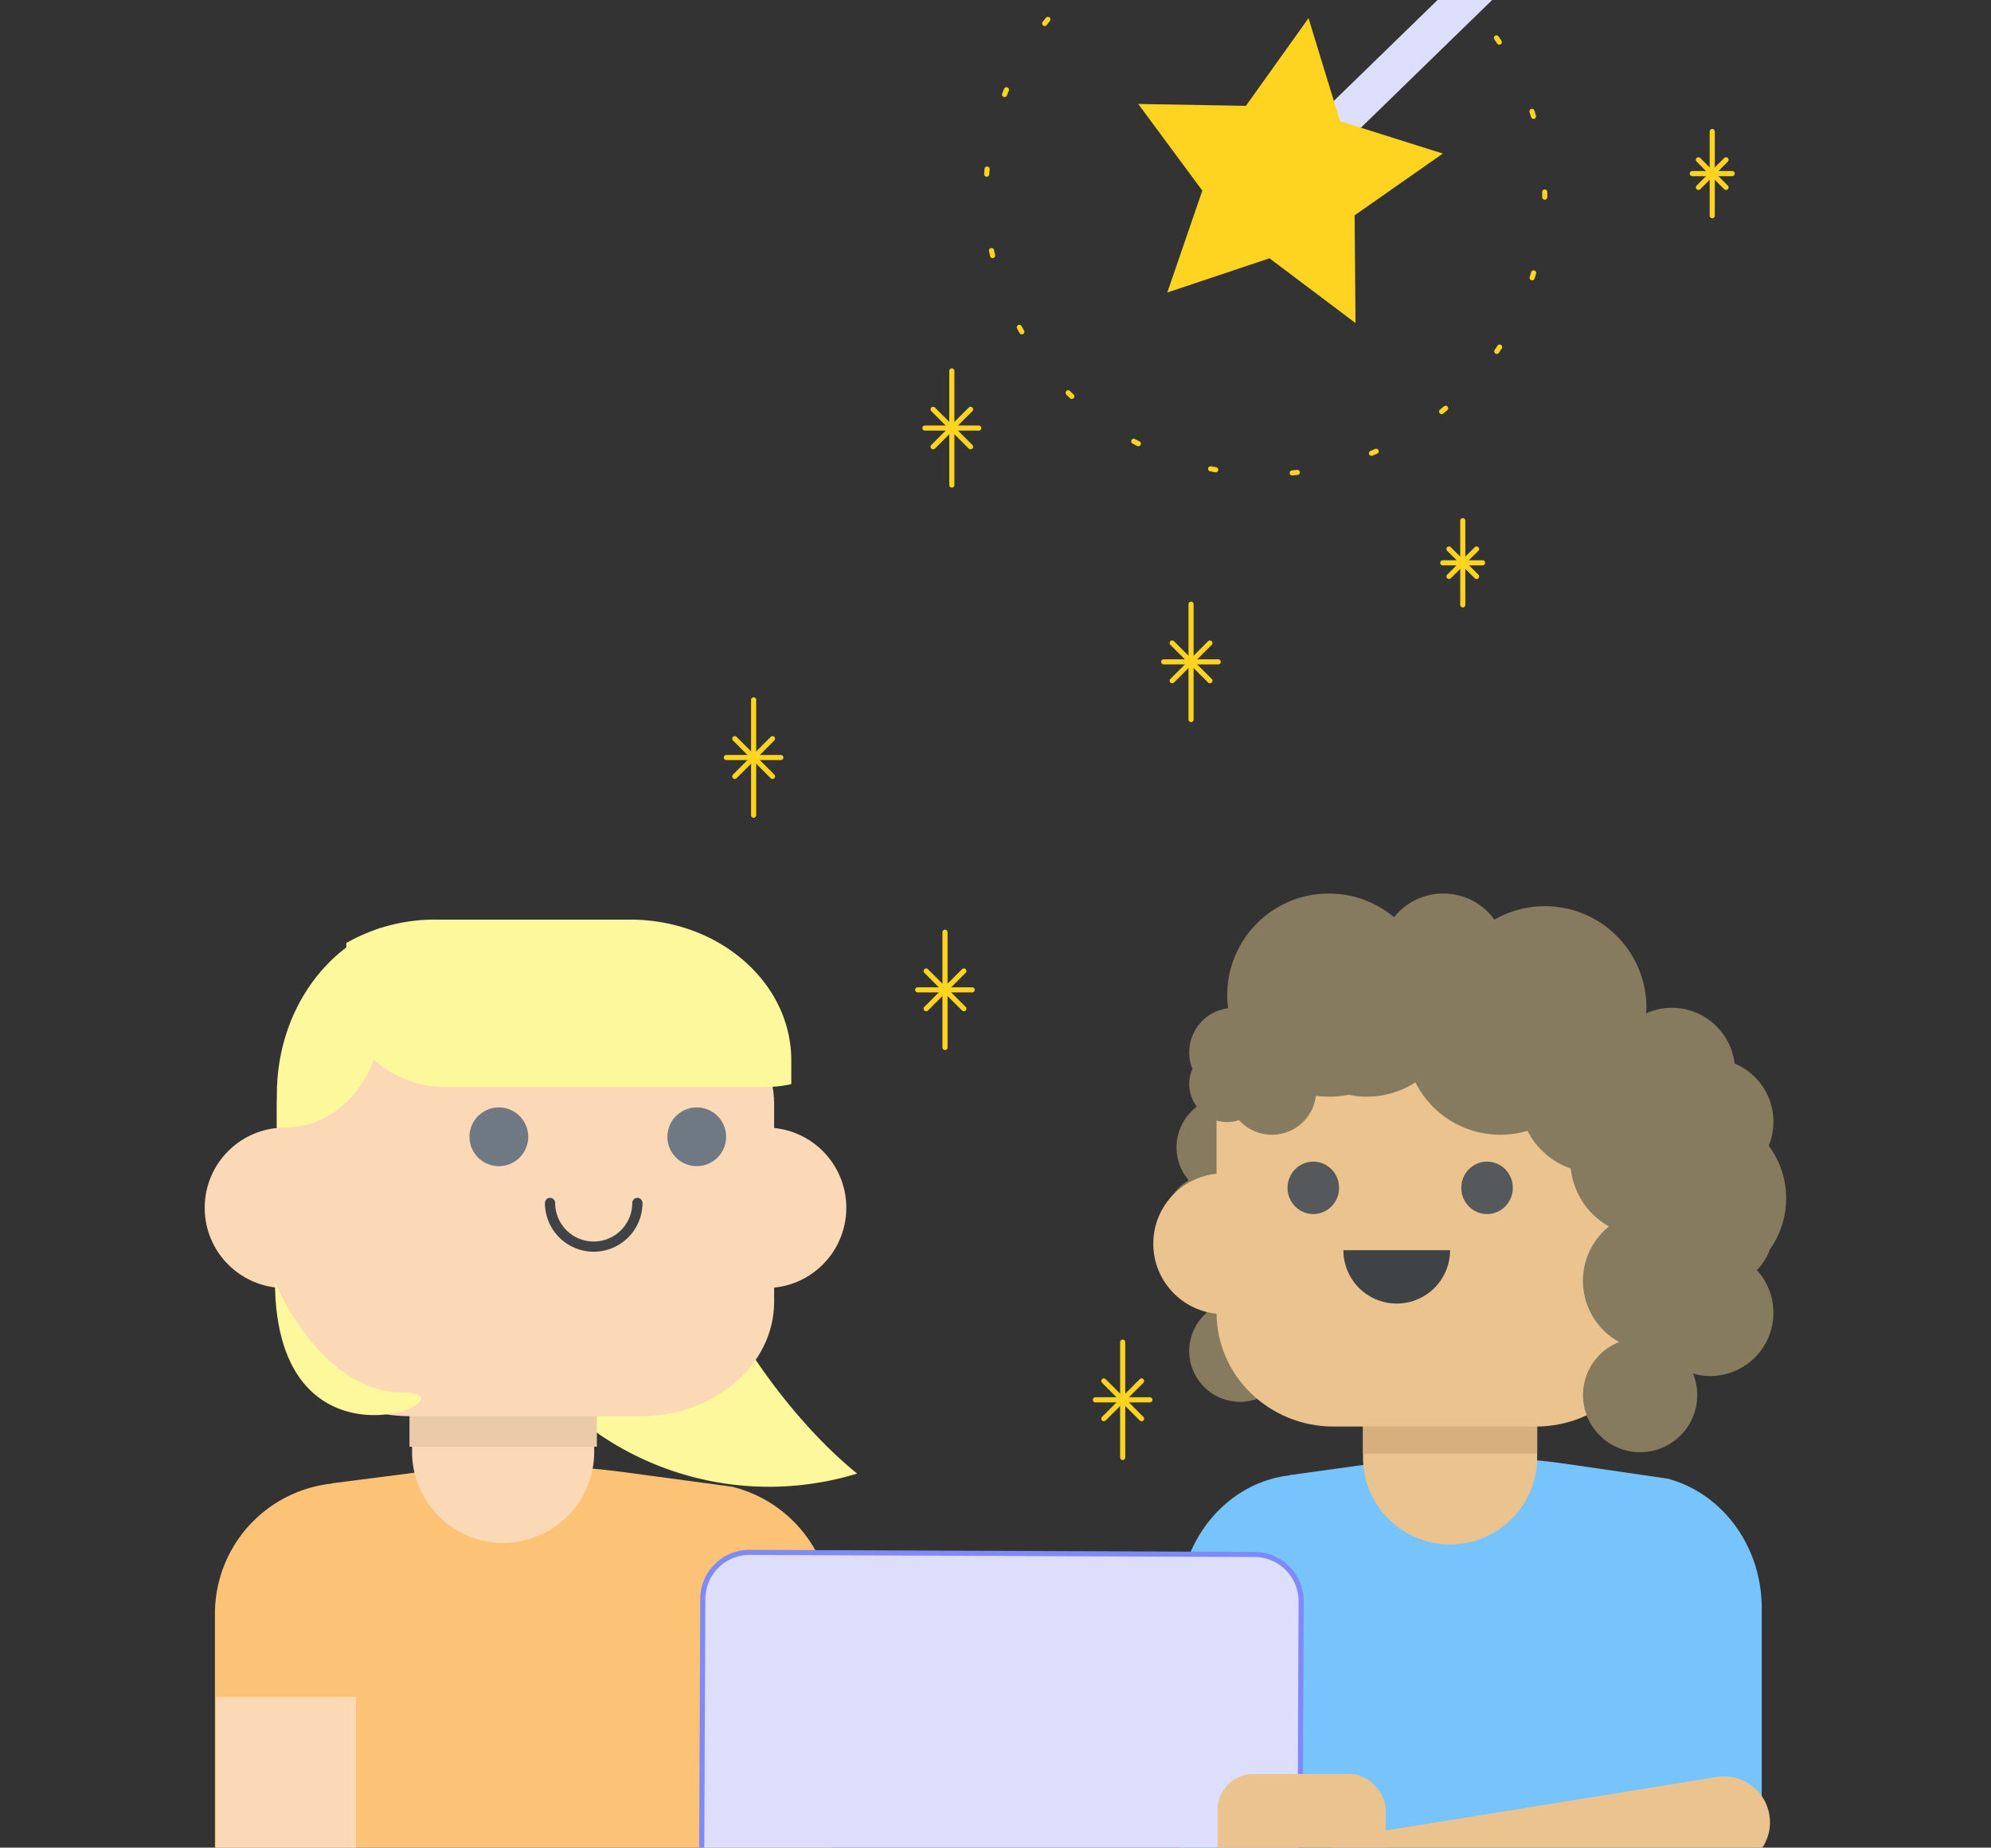 <?xml version="1.0" encoding="UTF-8"?> <svg xmlns="http://www.w3.org/2000/svg" xmlns:xlink="http://www.w3.org/1999/xlink" width="390" height="362" viewBox="0 0 390 362"><rect x="0" y="0" width="390" height="362" fill="#333333" stroke="none"/><defs><clipPath id="clip-path"><rect id="Rectangle_1634" data-name="Rectangle 1634" width="390" height="362" transform="translate(178.113 1343)" fill="#fff" stroke="#707070" stroke-width="1" opacity="0.447"></rect></clipPath><clipPath id="clip-path-2"><rect id="Rectangle_1556" data-name="Rectangle 1556" width="541" height="363" rx="20" transform="translate(104 310)" fill="#ffc271" opacity="0.5"></rect></clipPath></defs><g id="Mask_Group_102" data-name="Mask Group 102" transform="translate(-178.113 -1343)" clip-path="url(#clip-path)"><g id="Mask_Group_81" data-name="Mask Group 81" transform="translate(-5 1032)" clip-path="url(#clip-path-2)"><g id="Group_3303" data-name="Group 3303" transform="translate(-605.521 -787.063)"><g id="Group_31" data-name="Group 31" transform="translate(828.73 1008.237)"><path id="Path_19" data-name="Path 19" d="M102.753,161.293v-.027l-21.072-2.838a153.135,153.135,0,0,0-40.055-.107L24.2,160.57l-.054.054A25.637,25.637,0,0,0,1.25,186.14v46.347H122.084V186.14A25.65,25.65,0,0,0,102.753,161.293Z" transform="translate(0.758 219.878)" fill="#fcc275"></path><path id="Path_50" data-name="Path 50" d="M55.063,144.156c-2.865,3.267,9.5-3.989,7.353,0C48.707,169.512,73.2,211.066,94.808,228.6a58.974,58.974,0,0,1-69.132-84.447c5.141-9.532,8.232-1.009,16.853-6.257Z" transform="translate(32.993 149.944)" fill="#fcf89b"></path><path id="Rectangle_372" data-name="Rectangle 372" d="M0,0H35.677a0,0,0,0,1,0,0V10.977A17.838,17.838,0,0,1,17.838,28.816h0A17.838,17.838,0,0,1,0,10.977V0A0,0,0,0,1,0,0Z" transform="translate(40.618 363.302)" fill="#fcd9b6"></path><path id="Path_51" data-name="Path 51" d="M0,0H36.706V13.565H0Z" transform="translate(40.116 359.709)" fill="#ebcaa9"></path><path id="Path_18" data-name="Path 18" d="M164.69,161.946v-.029L144.8,159.022a134.672,134.672,0,0,0-37.833-.116L90.5,161.193l-.054.058C78.288,162.64,68.81,173.785,68.81,187.3V234.63H182.924V187.3C182.95,175.087,175.186,164.84,164.69,161.946Z" transform="translate(122.067 217.643)" fill="#77c4fc"></path><g id="Group_19" data-name="Group 19" transform="translate(141.076 0)"><g id="Group_13" data-name="Group 13" transform="translate(11.955 73.276)"><path id="Path_10" data-name="Path 10" d="M73.68,59.67a54.734,54.734,0,1,1,0,77.406A54.75,54.75,0,0,1,73.68,59.67Z" transform="translate(-57.655 -43.645)" fill="none" stroke="#ffd421" stroke-linecap="round" stroke-linejoin="round" stroke-width="1" stroke-dasharray="1.003 15.048"></path></g><path id="Path_11" data-name="Path 11" d="M211.94,1.072h0a3.621,3.621,0,0,1,0,5.207L82.412,132.355a3.867,3.867,0,0,1-5.35,0h0a3.621,3.621,0,0,1,0-5.207L206.611,1.072A3.841,3.841,0,0,1,211.94,1.072Z" transform="translate(-14.998 0.003)" fill="#dddefc"></path><path id="Path_12" data-name="Path 12" d="M65.2,64.366,77.746,81.343,70.886,101.3,90.9,94.6l16.856,12.688-.182-21.106,17.281-12.1L104.72,67.725,98.548,47.55,86.285,64.73Z" transform="translate(-23.405 45.833)" fill="#ffd421"></path><g id="Group_14" data-name="Group 14" transform="translate(3.722 64.775)"><line id="Line_1" data-name="Line 1" x2="7.791" transform="translate(0 8.247)" fill="none" stroke="#ffd421" stroke-linecap="round" stroke-linejoin="round" stroke-miterlimit="10" stroke-width="1"></line><line id="Line_2" data-name="Line 2" y1="16.493" transform="translate(3.882)" fill="none" stroke="#ffd421" stroke-linecap="round" stroke-linejoin="round" stroke-miterlimit="10" stroke-width="1"></line><line id="Line_3" data-name="Line 3" x2="5.382" y2="5.408" transform="translate(1.205 5.542)" fill="none" stroke="#ffd421" stroke-linecap="round" stroke-linejoin="round" stroke-miterlimit="10" stroke-width="1"></line><line id="Line_4" data-name="Line 4" x1="5.382" y2="5.408" transform="translate(1.205 5.542)" fill="none" stroke="#ffd421" stroke-linecap="round" stroke-linejoin="round" stroke-miterlimit="10" stroke-width="1"></line></g><g id="Group_15" data-name="Group 15" transform="translate(0 162.503)"><line id="Line_5" data-name="Line 5" x2="10.549" transform="translate(0 11.192)" fill="none" stroke="#ffd421" stroke-linecap="round" stroke-linejoin="round" stroke-miterlimit="10" stroke-width="1"></line><line id="Line_6" data-name="Line 6" y1="22.357" transform="translate(5.275)" fill="none" stroke="#ffd421" stroke-linecap="round" stroke-linejoin="round" stroke-miterlimit="10" stroke-width="1"></line><line id="Line_7" data-name="Line 7" x2="7.336" y2="7.336" transform="translate(1.606 7.524)" fill="none" stroke="#ffd421" stroke-linecap="round" stroke-linejoin="round" stroke-miterlimit="10" stroke-width="1"></line><line id="Line_8" data-name="Line 8" x1="7.336" y2="7.336" transform="translate(1.606 7.524)" fill="none" stroke="#ffd421" stroke-linecap="round" stroke-linejoin="round" stroke-miterlimit="10" stroke-width="1"></line></g><g id="Group_16" data-name="Group 16" transform="translate(62.358 35.457)"><line id="Line_9" data-name="Line 9" x2="7.791" transform="translate(0 8.247)" fill="none" stroke="#ffd421" stroke-linecap="round" stroke-linejoin="round" stroke-miterlimit="10" stroke-width="1"></line><line id="Line_10" data-name="Line 10" y1="16.493" transform="translate(3.909)" fill="none" stroke="#ffd421" stroke-linecap="round" stroke-linejoin="round" stroke-miterlimit="10" stroke-width="1"></line><line id="Line_11" data-name="Line 11" x2="5.382" y2="5.408" transform="translate(1.205 5.542)" fill="none" stroke="#ffd421" stroke-linecap="round" stroke-linejoin="round" stroke-miterlimit="10" stroke-width="1"></line><line id="Line_12" data-name="Line 12" x1="5.382" y2="5.408" transform="translate(1.205 5.542)" fill="none" stroke="#ffd421" stroke-linecap="round" stroke-linejoin="round" stroke-miterlimit="10" stroke-width="1"></line></g><g id="Group_17" data-name="Group 17" transform="translate(101.449 191.848)"><line id="Line_13" data-name="Line 13" x2="7.791" transform="translate(0 8.247)" fill="none" stroke="#ffd421" stroke-linecap="round" stroke-linejoin="round" stroke-miterlimit="10" stroke-width="1"></line><line id="Line_14" data-name="Line 14" y1="16.493" transform="translate(3.909)" fill="none" stroke="#ffd421" stroke-linecap="round" stroke-linejoin="round" stroke-miterlimit="10" stroke-width="1"></line><line id="Line_15" data-name="Line 15" x2="5.408" y2="5.382" transform="translate(1.205 5.542)" fill="none" stroke="#ffd421" stroke-linecap="round" stroke-linejoin="round" stroke-miterlimit="10" stroke-width="1"></line><line id="Line_16" data-name="Line 16" x1="5.408" y2="5.382" transform="translate(1.205 5.542)" fill="none" stroke="#ffd421" stroke-linecap="round" stroke-linejoin="round" stroke-miterlimit="10" stroke-width="1"></line></g><g id="Group_18" data-name="Group 18" transform="translate(150.313 115.593)"><line id="Line_17" data-name="Line 17" x2="7.818" transform="translate(0 8.247)" fill="none" stroke="#ffd421" stroke-linecap="round" stroke-linejoin="round" stroke-miterlimit="10" stroke-width="1"></line><line id="Line_18" data-name="Line 18" y1="16.493" transform="translate(3.909)" fill="none" stroke="#ffd421" stroke-linecap="round" stroke-linejoin="round" stroke-miterlimit="10" stroke-width="1"></line><line id="Line_19" data-name="Line 19" x2="5.408" y2="5.408" transform="translate(1.205 5.542)" fill="none" stroke="#ffd421" stroke-linecap="round" stroke-linejoin="round" stroke-miterlimit="10" stroke-width="1"></line><line id="Line_20" data-name="Line 20" x1="5.408" y2="5.408" transform="translate(1.205 5.542)" fill="none" stroke="#ffd421" stroke-linecap="round" stroke-linejoin="round" stroke-miterlimit="10" stroke-width="1"></line></g></g><g id="Group_22" data-name="Group 22" transform="translate(185.811 264.892)"><path id="Path_13" data-name="Path 13" d="M90.385,169.883a9.844,9.844,0,0,0-1.667-16.1,11.284,11.284,0,0,0,.124-1.319,9.91,9.91,0,0,0-2.388-6.419,9.95,9.95,0,1,0-12.638-2.09A9.859,9.859,0,0,0,74.04,161.1a11.284,11.284,0,0,0-.124,1.319,9.869,9.869,0,0,0,3.433,7.463,9.951,9.951,0,1,0,13.036,0Z" transform="translate(-66.875 -87.76)" fill="#867a5f"></path><g id="Group_21" data-name="Group 21"><path id="Rectangle_369" data-name="Rectangle 369" d="M0,0H34.106a0,0,0,0,1,0,0V10.38A17.053,17.053,0,0,1,17.053,27.433h0A17.053,17.053,0,0,1,0,10.38V0A0,0,0,0,1,0,0Z" transform="translate(41.086 100.1)" fill="#ebc38e"></path><rect id="Rectangle_371" data-name="Rectangle 371" width="34.106" height="12.604" transform="translate(41.086 97.135)" fill="#d6af7c"></rect><circle id="Ellipse_379" data-name="Ellipse 379" cx="13.782" cy="13.782" r="13.782" transform="translate(0 54.831)" fill="#ebc38e"></circle><path id="Path_14" data-name="Path 14" d="M135.634,120.09H96.028c-12.663,0-22.938,10-22.938,22.34v38.586c0,12.34,10.275,22.34,22.938,22.34h39.606c12.663,0,22.938-10,22.938-22.34V142.431C158.571,130.091,148.3,120.09,135.634,120.09Z" transform="translate(-60.701 -98.919)" fill="#ebc38e"></path><g id="Group_20" data-name="Group 20" transform="translate(26.296 52.532)"><ellipse id="Ellipse_381" data-name="Ellipse 381" cx="5.05" cy="5.136" rx="5.05" ry="5.136" fill="#56595c"></ellipse><ellipse id="Ellipse_382" data-name="Ellipse 382" cx="5.05" cy="5.136" rx="5.05" ry="5.136" transform="translate(34.033)" fill="#56595c"></ellipse></g><path id="Path_15" data-name="Path 15" d="M105.586,146.25a10.448,10.448,0,1,1-20.9,0Z" transform="translate(-47.447 -76.363)" fill="#404346"></path><path id="Path_16" data-name="Path 16" d="M88.23,128.168a8.682,8.682,0,1,0-16.668,4.354A7.466,7.466,0,0,0,78.4,142.97a7.023,7.023,0,0,0,2.289-.4,8.674,8.674,0,1,0,7.538-14.4Z" transform="translate(-63.9 -98.19)" fill="#867a5f"></path><path id="Path_17" data-name="Path 17" d="M180.194,181.338a17.3,17.3,0,0,0-.2-20.35,12.364,12.364,0,0,0-6.692-16.1,12.4,12.4,0,0,0-12.29-10.921,12.184,12.184,0,0,0-5.05,1.095c.025-.373.075-.721.075-1.095A19.884,19.884,0,0,0,126.259,116.7a12.33,12.33,0,0,0-19.654-.473,19.9,19.9,0,1,0-12.762,35.153,19.681,19.681,0,0,0,3.856-.373,17.23,17.23,0,0,0,3.607.373,17.45,17.45,0,0,0,9.479-2.811,18.6,18.6,0,0,0,16.643,10.275,18.868,18.868,0,0,0,5.324-.771,14.921,14.921,0,0,0,8.459,7.389A14.838,14.838,0,0,0,148.7,176.81a13.676,13.676,0,0,0,1.99,22.639,11.188,11.188,0,1,0,15.3,10.4,10.876,10.876,0,0,0-.846-4.229,12.275,12.275,0,0,0,3.334.5,12.4,12.4,0,0,0,9.2-20.748A10.931,10.931,0,0,0,180.194,181.338Z" transform="translate(-59.436 -111.58)" fill="#867a5f"></path></g></g><g id="Group_24" data-name="Group 24" transform="translate(0 270.001)"><circle id="Ellipse_383" data-name="Ellipse 383" cx="15.717" cy="15.717" r="15.717" transform="translate(0 40.752)" fill="#fcd9b6"></circle><circle id="Ellipse_384" data-name="Ellipse 384" cx="15.717" cy="15.717" r="15.717" transform="translate(94.247 40.752)" fill="#fcd9b6"></circle><path id="Path_21" data-name="Path 21" d="M77.054,122.25H31.912c-14.432,0-26.132,10.041-26.132,22.41V183.4c0,12.37,11.7,22.41,26.132,22.41H77.054c14.432,0,26.132-10.04,26.132-22.41V144.66C103.186,132.291,91.486,122.25,77.054,122.25Z" transform="translate(8.357 -108.513)" fill="#fcd9b6"></path><path id="Path_22" data-name="Path 22" d="M5.78,150.32v6.544H7.36c10.362,0,18.849-9.649,18.849-21.429V117.72C14.321,122.408,5.78,135.222,5.78,150.32Z" transform="translate(8.357 -116.112)" fill="#fcf89b"></path><path id="Path_23" data-name="Path 23" d="M66.419,117.09h-38.1a34.889,34.889,0,0,0-17.461,4.595v11.086c0,9.408,8.828,17.115,19.606,17.115h62.66a22.975,22.975,0,0,0,4.9-.559v-4.643C98.027,129.44,83.88,117.09,66.419,117.09Z" transform="translate(16.879 -117.09)" fill="#fcf89b"></path><g id="Group_23" data-name="Group 23" transform="translate(51.862 36.798)"><ellipse id="Ellipse_385" data-name="Ellipse 385" cx="5.757" cy="5.757" rx="5.757" ry="5.757" fill="#6f7983"></ellipse><ellipse id="Ellipse_386" data-name="Ellipse 386" cx="5.757" cy="5.757" rx="5.757" ry="5.757" transform="translate(38.77)" fill="#6f7983"></ellipse></g><path id="Path_24" data-name="Path 24" d="M43.316,146.72a8.553,8.553,0,1,1-17.106,0" transform="translate(41.438 -91.201)" fill="none" stroke="#404346" stroke-linecap="round" stroke-linejoin="round" stroke-miterlimit="10" stroke-width="2"></path></g><g id="Group_26" data-name="Group 26" transform="matrix(0.999, -0.035, 0.035, 0.999, 94.787, 394.392)"><g id="Group_25" data-name="Group 25" transform="translate(0 0)"><path id="Path_25" data-name="Path 25" d="M107.692,85.052,8.776,81.174A9.147,9.147,0,0,1,.006,71.7L2.478,8.776A9.147,9.147,0,0,1,11.951.006l98.916,3.878a9.147,9.147,0,0,1,8.77,9.473l-2.472,62.925A9.132,9.132,0,0,1,107.692,85.052Z" fill="#dddefc" stroke="#7d8af7" stroke-miterlimit="10" stroke-width="1"></path></g></g><g id="Group_27" data-name="Group 27" transform="translate(102.172 226.949)"><line id="Line_21" data-name="Line 21" x2="10.683" transform="translate(0 11.299)" fill="none" stroke="#ffd421" stroke-linecap="round" stroke-linejoin="round" stroke-miterlimit="10" stroke-width="1"></line><line id="Line_22" data-name="Line 22" y1="22.598" transform="translate(5.355)" fill="none" stroke="#ffd421" stroke-linecap="round" stroke-linejoin="round" stroke-miterlimit="10" stroke-width="1"></line><line id="Line_23" data-name="Line 23" x2="7.39" y2="7.39" transform="translate(1.66 7.604)" fill="none" stroke="#ffd421" stroke-linecap="round" stroke-linejoin="round" stroke-miterlimit="10" stroke-width="1"></line><line id="Line_24" data-name="Line 24" x1="7.39" y2="7.39" transform="translate(1.66 7.604)" fill="none" stroke="#ffd421" stroke-linecap="round" stroke-linejoin="round" stroke-miterlimit="10" stroke-width="1"></line></g><g id="Group_28" data-name="Group 28" transform="translate(174.464 352.79)"><line id="Line_25" data-name="Line 25" x2="10.683" transform="translate(0 11.299)" fill="none" stroke="#ffd421" stroke-linecap="round" stroke-linejoin="round" stroke-miterlimit="10" stroke-width="1"></line><line id="Line_26" data-name="Line 26" y1="22.598" transform="translate(5.355)" fill="none" stroke="#ffd421" stroke-linecap="round" stroke-linejoin="round" stroke-miterlimit="10" stroke-width="1"></line><line id="Line_27" data-name="Line 27" x2="7.39" y2="7.39" transform="translate(1.66 7.604)" fill="none" stroke="#ffd421" stroke-linecap="round" stroke-linejoin="round" stroke-miterlimit="10" stroke-width="1"></line><line id="Line_28" data-name="Line 28" x1="7.39" y2="7.39" transform="translate(1.66 7.604)" fill="none" stroke="#ffd421" stroke-linecap="round" stroke-linejoin="round" stroke-miterlimit="10" stroke-width="1"></line></g><g id="Group_29" data-name="Group 29" transform="translate(139.657 272.466)"><line id="Line_29" data-name="Line 29" x2="10.683" transform="translate(0 11.299)" fill="none" stroke="#ffd421" stroke-linecap="round" stroke-linejoin="round" stroke-miterlimit="10" stroke-width="1"></line><line id="Line_30" data-name="Line 30" y1="22.598" transform="translate(5.355)" fill="none" stroke="#ffd421" stroke-linecap="round" stroke-linejoin="round" stroke-miterlimit="10" stroke-width="1"></line><line id="Line_31" data-name="Line 31" x2="7.39" y2="7.39" transform="translate(1.66 7.604)" fill="none" stroke="#ffd421" stroke-linecap="round" stroke-linejoin="round" stroke-miterlimit="10" stroke-width="1"></line><line id="Line_32" data-name="Line 32" x1="7.39" y2="7.39" transform="translate(1.66 7.604)" fill="none" stroke="#ffd421" stroke-linecap="round" stroke-linejoin="round" stroke-miterlimit="10" stroke-width="1"></line></g><g id="Group_30" data-name="Group 30" transform="translate(187.851 208.207)"><line id="Line_33" data-name="Line 33" x2="10.683" transform="translate(0 11.299)" fill="none" stroke="#ffd421" stroke-linecap="round" stroke-linejoin="round" stroke-miterlimit="10" stroke-width="1"></line><line id="Line_34" data-name="Line 34" y1="22.598" transform="translate(5.355)" fill="none" stroke="#ffd421" stroke-linecap="round" stroke-linejoin="round" stroke-miterlimit="10" stroke-width="1"></line><line id="Line_35" data-name="Line 35" x2="7.39" y2="7.39" transform="translate(1.66 7.604)" fill="none" stroke="#ffd421" stroke-linecap="round" stroke-linejoin="round" stroke-miterlimit="10" stroke-width="1"></line><line id="Line_36" data-name="Line 36" x1="7.39" y2="7.39" transform="translate(1.66 7.604)" fill="none" stroke="#ffd421" stroke-linecap="round" stroke-linejoin="round" stroke-miterlimit="10" stroke-width="1"></line></g><rect id="Rectangle_373" data-name="Rectangle 373" width="27.444" height="30.188" transform="translate(2.197 422.306)" fill="#fcd9b6"></rect><rect id="Rectangle_374" data-name="Rectangle 374" width="32.932" height="34.304" rx="7" transform="translate(198.418 437.4)" fill="#ebc38e"></rect></g><path id="Path_2048" data-name="Path 2048" d="M0,13.554,70.372,2.173" transform="translate(1055.967 1452.939)" fill="none" stroke="#ebc38e" stroke-linecap="round" stroke-width="18"></path><path id="Path_53" data-name="Path 53" d="M3412.908-6422.385c-.654-.7,8.621,21.943,24.875,21.943S3412.908-6381.331,3412.908-6422.385Z" transform="translate(-2570.418 7771.32)" fill="#fcf89b"></path></g></g></g></svg> 